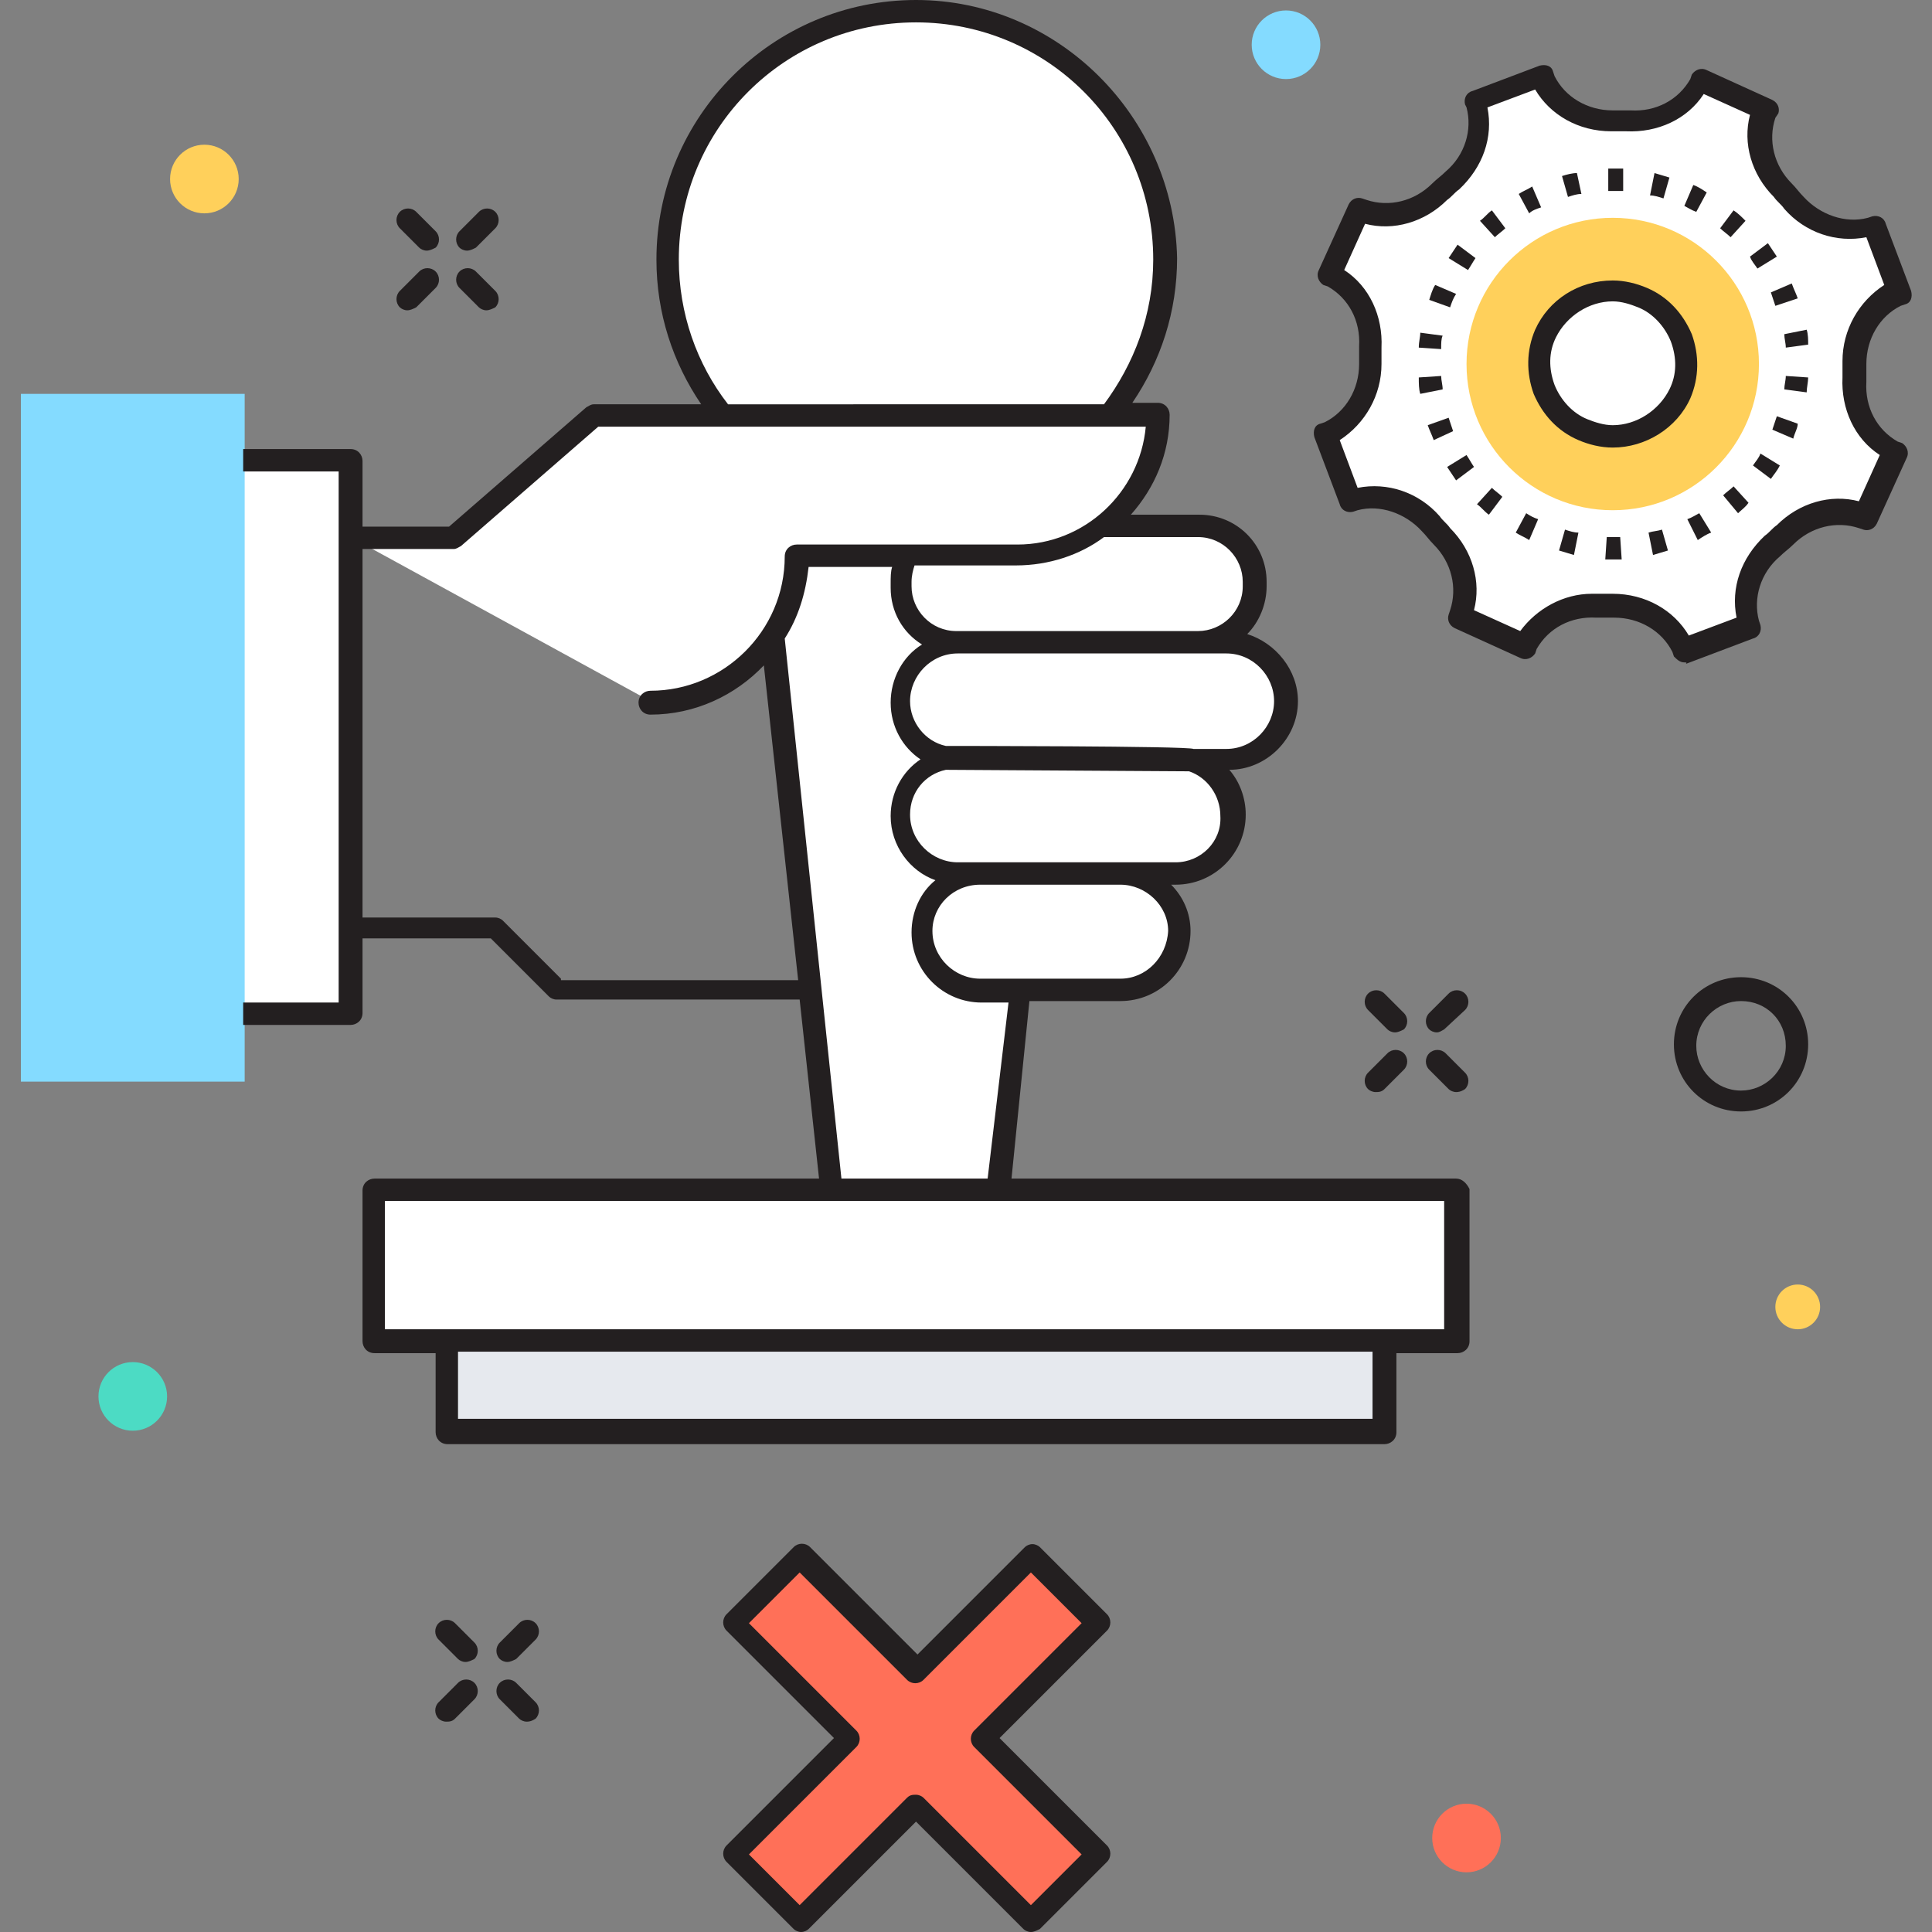 <?xml version="1.0" encoding="utf-8"?>
<!-- Generator: Adobe Illustrator 18.0.0, SVG Export Plug-In . SVG Version: 6.00 Build 0)  -->
<!DOCTYPE  svg PUBLIC "-//W3C//DTD SVG 1.1//EN" "http://www.w3.org/Graphics/SVG/1.1/DTD/svg11.dtd">
<svg  width="100px" height="100px" version="1.1" id="Layer_1" xmlns="http://www.w3.org/2000/svg" xmlns:xlink="http://www.w3.org/1999/xlink" x="0px" y="0px"
	 viewBox="0 0 129.5 129.5" enable-background="new 0 0 129.5 129.5" xml:space="preserve">
<rect x="0" y="0" width="129.5" height="129.5" fill="#808080" stroke="none"/>
<g>
	<g>
		<polygon fill="#FFFFFF" points="66.9,79.7 73.2,20.8 49.5,20.8 55.8,79.7 		"/>
		<circle fill="#FFFFFF" cx="61.4" cy="17.4" r="16.6"/>
		<rect x="13.7" y="30.9" fill="#FFFFFF" width="9.8" height="37.1"/>
		<g>
			<rect x="1.4" y="26.4" fill="#84DBFF" width="15" height="46.1"/>
		</g>
		<path fill="#FFFFFF" d="M75.1,66.3h-9.4c-2.2,0-3.9-1.7-3.9-3.9l0,0c0-2.2,1.7-3.9,3.9-3.9h9.4c2.2,0,3.9,1.7,3.9,3.9l0,0
			C79,64.6,77.2,66.3,75.1,66.3z"/>
		<path fill="#FFFFFF" d="M78.8,58.5H64.2c-2.2,0-3.9-1.7-3.9-3.9l0,0c0-2.2,1.7-3.9,3.9-3.9h14.5c2.2,0,3.9,1.7,3.9,3.9l0,0
			C82.7,56.8,80.9,58.5,78.8,58.5z"/>
		<path fill="#FFFFFF" d="M82.3,50.9h-18c-2.2,0-3.9-1.7-3.9-3.9l0,0c0-2.2,1.7-3.9,3.9-3.9h18c2.2,0,3.9,1.7,3.9,3.9l0,0
			C86.2,49.2,84.4,50.9,82.3,50.9z"/>
		<path fill="#FFFFFF" d="M80.3,43.1H64.1c-2.1,0-3.8-1.7-3.8-3.8v-0.3c0-2.1,1.7-3.8,3.8-3.8h16.2c2.1,0,3.8,1.7,3.8,3.8v0.3
			C84.1,41.4,82.4,43.1,80.3,43.1z"/>
		<path fill="#FFFFFF" d="M43.6,47L43.6,47c5.4,0,9.8-4.4,9.8-9.8l0,0h14.7c5.2,0,9.4-4.2,9.4-9.4l0,0H39.7L30.3,36h-6.8"/>
		<rect x="25.1" y="79.7" fill="#FFFFFF" width="72.5" height="10.1"/>
		<rect x="30" y="89.9" fill="#E6E9EE" width="62.8" height="6"/>
		<path fill="#231F20" d="M97.6,79H67.8L69,67.1h6.1c2.6,0,4.7-2.1,4.7-4.7c0-1.2-0.5-2.3-1.3-3.1h0.3c2.6,0,4.7-2.1,4.7-4.7
			c0-1.1-0.4-2.2-1.1-3c2.5,0,4.6-2.1,4.6-4.6c0-2.1-1.5-3.9-3.4-4.5c0.8-0.8,1.3-2,1.3-3.2v-0.3c0-2.5-2-4.5-4.5-4.5h-4.6
			c1.6-1.8,2.6-4.1,2.6-6.7c0-0.4-0.3-0.8-0.8-0.8h-1.7c1.9-2.8,3-6.1,3-9.7C78.7,7.8,70.9,0,61.4,0C51.8,0,44,7.8,44,17.4
			c0,3.6,1.1,6.9,3,9.7h-7.2c-0.2,0-0.3,0.1-0.5,0.2l-9.2,8h-5.8v-4.4c0-0.4-0.3-0.8-0.8-0.8h-7.2v1.5h6.4v35.6h-6.4v1.5h7.2
			c0.4,0,0.8-0.3,0.8-0.8v-5h8.6l3.9,3.9c0.1,0.1,0.3,0.2,0.5,0.2h16.3L54.9,79H25.1c-0.4,0-0.8,0.3-0.8,0.8v10.1
			c0,0.4,0.3,0.8,0.8,0.8h4.1v5.3c0,0.4,0.3,0.8,0.8,0.8h62.8c0.4,0,0.8-0.3,0.8-0.8v-5.3h4.1c0.4,0,0.8-0.3,0.8-0.8V79.7
			C98.3,79.3,98,79,97.6,79z M75.1,65.6h-9.4c-1.7,0-3.2-1.4-3.2-3.2c0-1.7,1.4-3.1,3.2-3.1h9.4c1.7,0,3.2,1.4,3.2,3.1
			C78.2,64.2,76.8,65.6,75.1,65.6z M78.8,57.8H64.2c-1.7,0-3.2-1.4-3.2-3.2c0-1.5,1-2.7,2.4-3c0.3,0,16.3,0.1,16.3,0.1
			c1.2,0.4,2.1,1.6,2.1,3C81.9,56.4,80.5,57.8,78.8,57.8z M85.4,47c0,1.7-1.4,3.2-3.2,3.2H80C79.6,50,63.7,50,63.4,50
			c-1.4-0.3-2.4-1.6-2.4-3c0-1.7,1.4-3.2,3.2-3.2h18C84,43.8,85.4,45.3,85.4,47z M80.3,36c1.7,0,3,1.4,3,3v0.3c0,1.7-1.4,3-3,3H64.1
			c-1.7,0-3-1.4-3-3v-0.3c0-0.4,0.1-0.8,0.2-1.1h6.8c2.2,0,4.3-0.7,5.9-1.9H80.3z M45.5,17.4c0-8.8,7.1-15.9,15.9-15.9
			c8.8,0,15.9,7.1,15.9,15.9c0,3.7-1.3,7-3.3,9.7H48.8C46.7,24.4,45.5,21,45.5,17.4z M37.6,65.6l-3.9-3.9c-0.1-0.1-0.3-0.2-0.5-0.2
			h-8.9V36.8h6.1c0.2,0,0.3-0.1,0.5-0.2l9.2-8h36.7c-0.4,4.4-4.1,7.9-8.6,7.9H53.4c-0.4,0-0.8,0.3-0.8,0.8c0,5-4.1,9-9,9
			c-0.4,0-0.8,0.3-0.8,0.8c0,0.4,0.3,0.8,0.8,0.8c3,0,5.7-1.3,7.6-3.3l2.3,21.1H37.6z M52.6,42.8c0.9-1.4,1.4-3,1.6-4.8h5.6
			c-0.1,0.3-0.1,0.7-0.1,1.1v0.3c0,1.6,0.8,3,2.1,3.8c-1.3,0.8-2.1,2.3-2.1,3.9c0,1.6,0.8,3,2,3.8c-1.2,0.8-2,2.2-2,3.8
			c0,2,1.3,3.7,3,4.3c-1,0.8-1.6,2.1-1.6,3.5c0,2.6,2.1,4.7,4.7,4.7h1.8L66.2,79h-9.8L52.6,42.8z M92,95.1H30.7v-4.5H92V95.1z
			 M96.8,89.1h-71v-8.6h71V89.1z"/>
		<g>
			<polygon fill="#FF7058" points="73.6,108.8 69.1,104.3 61.4,112 53.6,104.3 49.1,108.8 56.9,116.5 49.1,124.2 53.6,128.7 
				61.4,121 69.1,128.7 73.6,124.2 65.9,116.5 			"/>
			<path fill="#231F20" d="M69.1,129.5c-0.2,0-0.4-0.1-0.5-0.2l-7.2-7.2l-7.2,7.2c-0.1,0.1-0.3,0.2-0.5,0.2l0,0
				c-0.2,0-0.4-0.1-0.5-0.2l-4.5-4.5c-0.3-0.3-0.3-0.8,0-1.1l7.2-7.2l-7.2-7.2c-0.3-0.3-0.3-0.8,0-1.1l4.5-4.5
				c0.3-0.3,0.8-0.3,1.1,0l7.2,7.2l7.2-7.2c0.1-0.1,0.3-0.2,0.5-0.2l0,0c0.2,0,0.4,0.1,0.5,0.2l4.5,4.5c0.3,0.3,0.3,0.8,0,1.1
				l-7.2,7.2l7.2,7.2c0.3,0.3,0.3,0.8,0,1.1l-4.5,4.5C69.5,129.4,69.3,129.5,69.1,129.5z M61.4,120.3L61.4,120.3
				c0.2,0,0.4,0.1,0.5,0.2l7.2,7.2l3.4-3.4l-7.2-7.2c-0.3-0.3-0.3-0.8,0-1.1l7.2-7.2l-3.4-3.4l-7.2,7.2c-0.3,0.3-0.8,0.3-1.1,0
				l-7.2-7.2l-3.4,3.4l7.2,7.2c0.3,0.3,0.3,0.8,0,1.1l-7.2,7.2l3.4,3.4l7.2-7.2C61,120.3,61.2,120.3,61.4,120.3z"/>
		</g>
		<g>
			<g>
				<path fill="#FFFFFF" d="M118.4,7.4l-4.4-2l-0.1,0.3c-0.9,1.7-2.8,2.6-4.7,2.5c-0.4,0-0.7,0-1.1,0c-1.9,0-3.7-1-4.6-2.7l-0.1-0.3
					l-4.5,1.7L99,7.1c0.5,1.9-0.1,3.8-1.6,5.1c-0.3,0.2-0.6,0.5-0.8,0.8c-1.3,1.4-3.3,1.9-5.1,1.3l-0.3-0.1l-2,4.4l0.3,0.1
					c1.7,0.9,2.6,2.8,2.5,4.7c0,0.4,0,0.7,0,1.1c0,1.9-1,3.7-2.7,4.6l-0.3,0.1l1.7,4.5l0.3-0.1c1.9-0.5,3.8,0.1,5.1,1.6
					c0.2,0.3,0.5,0.6,0.8,0.8c1.4,1.3,1.9,3.3,1.3,5.1l-0.1,0.3l4.4,2l0.1-0.3c0.9-1.7,2.8-2.6,4.7-2.5c0.4,0,0.7,0,1.1,0
					c1.9,0,3.7,1,4.6,2.7l0.1,0.3l4.5-1.7l-0.1-0.3c-0.5-1.9,0.1-3.8,1.6-5.1c0.3-0.2,0.6-0.5,0.8-0.8c1.3-1.4,3.3-1.9,5.1-1.3
					l0.3,0.1l2-4.4l-0.3-0.1c-1.7-0.9-2.6-2.8-2.5-4.7c0-0.4,0-0.7,0-1.1c0-1.9,1-3.7,2.7-4.6l0.3-0.1l-1.7-4.5l-0.3,0.1
					c-1.9,0.5-3.8-0.1-5.1-1.6c-0.2-0.3-0.5-0.6-0.8-0.8c-1.4-1.3-1.9-3.3-1.3-5.1L118.4,7.4z"/>
				<path fill="#231F20" d="M112.9,44.4c-0.3,0-0.5-0.2-0.7-0.4l-0.1-0.3c-0.7-1.4-2.2-2.3-3.9-2.3c-0.4,0-0.8,0-1.2,0
					c-1.7-0.1-3.2,0.7-4,2.1l-0.1,0.3c-0.2,0.3-0.6,0.5-1,0.3l-4.4-2c-0.4-0.2-0.5-0.6-0.4-0.9l0.1-0.3c0.5-1.5,0.1-3.2-1.1-4.4
					c-0.3-0.3-0.5-0.6-0.8-0.9c-1.1-1.2-2.8-1.8-4.3-1.4l-0.3,0.1c-0.4,0.1-0.8-0.1-0.9-0.5l-1.7-4.5c-0.1-0.4,0-0.8,0.4-0.9
					l0.3-0.1c1.4-0.7,2.3-2.2,2.3-3.9c0-0.4,0-0.8,0-1.2c0.1-1.7-0.7-3.2-2.1-4l-0.3-0.1c-0.3-0.2-0.5-0.6-0.3-1l2-4.4
					c0.2-0.4,0.6-0.5,0.9-0.4l0.3,0.1c1.5,0.5,3.2,0.1,4.4-1.1c0.3-0.3,0.6-0.5,0.9-0.8c1.3-1.1,1.8-2.8,1.4-4.3L98.2,7
					c-0.1-0.4,0.1-0.8,0.5-0.9l4.5-1.7c0.4-0.1,0.8,0,0.9,0.4l0.1,0.3c0.7,1.4,2.2,2.3,3.9,2.3c0.4,0,0.8,0,1.2,0
					c1.7,0.1,3.2-0.7,4-2.1l0.1-0.3c0.2-0.3,0.6-0.5,1-0.3l4.4,2c0.4,0.2,0.5,0.6,0.4,0.9L119,7.9c-0.5,1.5-0.1,3.2,1.1,4.4
					c0.3,0.3,0.5,0.6,0.8,0.9c1.1,1.2,2.8,1.8,4.3,1.4l0.3-0.1c0.4-0.1,0.8,0.1,0.9,0.5l1.7,4.5c0.1,0.4,0,0.8-0.4,0.9l-0.3,0.1
					c-1.4,0.7-2.3,2.2-2.3,3.9c0,0.4,0,0.8,0,1.2c-0.1,1.7,0.7,3.2,2.1,4l0.3,0.1c0.3,0.2,0.5,0.6,0.3,1l-2,4.4
					c-0.2,0.4-0.6,0.5-0.9,0.4l-0.3-0.1c-1.5-0.5-3.2-0.1-4.4,1.1c-0.3,0.3-0.6,0.5-0.9,0.8c-1.3,1.1-1.8,2.8-1.4,4.3l0.1,0.3
					c0.1,0.4-0.1,0.8-0.5,0.9l-4.5,1.7C113.1,44.4,113,44.4,112.9,44.4z M106.7,39.8c0.1,0,0.3,0,0.4,0c0.3,0,0.7,0,1,0
					c2.2,0,4.1,1.1,5.1,2.8l3.2-1.2c-0.4-2,0.3-4,1.9-5.5c0.3-0.2,0.5-0.5,0.8-0.7c1.5-1.5,3.6-2.1,5.5-1.6l1.4-3.1
					c-1.7-1.1-2.6-3.1-2.5-5.2c0-0.4,0-0.7,0-1.1c0-2.1,1.1-4,2.8-5.1l-1.2-3.2c-2,0.4-4.1-0.3-5.5-1.9c-0.2-0.3-0.5-0.5-0.7-0.8
					c-1.5-1.5-2.1-3.6-1.6-5.5l-3.1-1.4c-1.1,1.7-3.1,2.6-5.2,2.5c-0.3,0-0.7,0-1,0c0,0,0,0,0,0c-2.2,0-4.1-1.1-5.1-2.8l-3.2,1.2
					c0.4,2-0.3,4-1.9,5.5c-0.3,0.2-0.5,0.5-0.8,0.7c-1.5,1.5-3.6,2.1-5.5,1.6l-1.4,3.1c1.7,1.1,2.6,3.1,2.5,5.2c0,0.4,0,0.7,0,1.1
					c0,2.1-1.1,4-2.8,5.1l1.2,3.2c2-0.4,4.1,0.3,5.5,1.9c0.2,0.3,0.5,0.5,0.7,0.8c1.5,1.5,2.1,3.6,1.6,5.5l3.1,1.4
					C103,40.8,104.8,39.8,106.7,39.8z"/>
			</g>
			<g>
				<path fill="#231F20" d="M108.1,37.5c-0.2,0-0.3,0-0.5,0l0.1-1.5c0.3,0,0.6,0,0.9,0l0.1,1.5C108.5,37.5,108.3,37.5,108.1,37.5z
					 M105.5,37.2c-0.3-0.1-0.7-0.2-1-0.3l0.4-1.4c0.3,0.1,0.6,0.2,0.9,0.2L105.5,37.2z M110.8,37.2l-0.3-1.5
					c0.3-0.1,0.6-0.1,0.9-0.2l0.4,1.4C111.5,37,111.1,37.1,110.8,37.2z M102.5,36.2c-0.3-0.2-0.6-0.3-0.9-0.5l0.7-1.3
					c0.3,0.2,0.5,0.3,0.8,0.4L102.5,36.2z M113.8,36.2l-0.7-1.4c0.3-0.1,0.6-0.3,0.8-0.4l0.8,1.3C114.4,35.8,114.1,36,113.8,36.2z
					 M99.8,34.5c-0.3-0.2-0.5-0.5-0.8-0.7l1-1.1c0.2,0.2,0.5,0.4,0.7,0.6L99.8,34.5z M116.5,34.4l-1-1.2c0.2-0.2,0.5-0.4,0.7-0.6
					l1,1.1C117,34,116.7,34.2,116.5,34.4z M97.6,32.2c-0.2-0.3-0.4-0.6-0.6-0.9l1.3-0.8c0.2,0.3,0.3,0.5,0.5,0.8L97.6,32.2z
					 M118.7,32.1l-1.2-0.9c0.2-0.3,0.4-0.5,0.5-0.8l1.3,0.8C119.1,31.6,118.9,31.8,118.7,32.1z M96.1,29.5c-0.1-0.3-0.3-0.7-0.4-1
					l1.4-0.5c0.1,0.3,0.2,0.6,0.3,0.9L96.1,29.5z M120.2,29.4l-1.4-0.6c0.1-0.3,0.2-0.6,0.3-0.9l1.4,0.5
					C120.5,28.7,120.3,29,120.2,29.4z M95.2,26.4c-0.1-0.3-0.1-0.7-0.1-1.1l1.5-0.1c0,0.3,0.1,0.6,0.1,0.9L95.2,26.4z M121.1,26.3
					l-1.5-0.2c0-0.3,0.1-0.6,0.1-0.9l1.5,0.1C121.2,25.6,121.1,26,121.1,26.3z M96.6,23.4l-1.5-0.1c0-0.4,0.1-0.7,0.1-1l1.5,0.2
					C96.6,22.7,96.6,23,96.6,23.4z M119.7,23.3c0-0.3-0.1-0.6-0.1-0.9l1.5-0.3c0.1,0.3,0.1,0.7,0.1,1L119.7,23.3z M97.2,20.6
					l-1.4-0.5c0.1-0.3,0.2-0.7,0.4-1l1.4,0.6C97.4,20,97.3,20.3,97.2,20.6z M119,20.5c-0.1-0.3-0.2-0.6-0.3-0.9l1.4-0.6
					c0.1,0.3,0.3,0.7,0.4,1L119,20.5z M98.4,18.1l-1.3-0.8c0.2-0.3,0.4-0.6,0.6-0.9l1.2,0.9C98.7,17.6,98.6,17.8,98.4,18.1z
					 M117.8,18c-0.2-0.3-0.4-0.5-0.5-0.8l1.2-0.9c0.2,0.3,0.4,0.6,0.6,0.9L117.8,18z M100.2,15.9l-1-1.1c0.3-0.2,0.5-0.5,0.8-0.7
					l0.9,1.2C100.7,15.5,100.4,15.7,100.2,15.9z M116,15.9c-0.2-0.2-0.5-0.4-0.7-0.6l0.9-1.2c0.3,0.2,0.5,0.4,0.8,0.7L116,15.9z
					 M102.5,14.3l-0.7-1.3c0.3-0.2,0.6-0.3,0.9-0.5l0.6,1.4C103,14,102.7,14.1,102.5,14.3z M113.7,14.2c-0.3-0.1-0.6-0.3-0.8-0.4
					l0.6-1.4c0.3,0.1,0.6,0.3,0.9,0.5L113.7,14.2z M111.5,13.3c-0.3-0.1-0.6-0.2-0.9-0.2l0.3-1.5c0.3,0.1,0.7,0.2,1,0.3L111.5,13.3z
					 M105.1,13.2l-0.4-1.4c0.3-0.1,0.7-0.2,1-0.2L106,13C105.7,13,105.4,13.1,105.1,13.2z M108.8,12.8c-0.2,0-0.4,0-0.7,0l-0.3,0
					l0-1.5l0.3,0c0.2,0,0.5,0,0.7,0L108.8,12.8z"/>
			</g>
			<g>
				<circle fill="#FFD05B" cx="108.1" cy="24.4" r="9.8"/>
			</g>
			<g>
				<circle fill="#FFFFFF" cx="108.1" cy="24.4" r="4.9"/>
				<path fill="#231F20" d="M108.1,30c-0.8,0-1.6-0.2-2.3-0.5c-1.4-0.6-2.4-1.7-3-3.1c-0.5-1.4-0.5-2.9,0.1-4.3
					c0.9-2,2.9-3.3,5.2-3.3c0.8,0,1.6,0.2,2.3,0.5c1.4,0.6,2.4,1.7,3,3.1c0.5,1.4,0.5,2.9-0.1,4.3C112.4,28.7,110.3,30,108.1,30z
					 M108.1,20.2c-1.6,0-3.1,1-3.8,2.4c-0.5,1-0.5,2.1-0.1,3.2c0.4,1,1.2,1.9,2.2,2.3c0.5,0.2,1.1,0.4,1.7,0.4c1.6,0,3.1-1,3.8-2.4
					c0.5-1,0.5-2.1,0.1-3.2c-0.4-1-1.2-1.9-2.2-2.3C109.3,20.4,108.7,20.2,108.1,20.2z"/>
			</g>
		</g>
		<g>
			<g>
				<g>
					<path fill="#231F20" d="M34,111.4c-0.2,0-0.4-0.1-0.5-0.2c-0.3-0.3-0.3-0.8,0-1.1l1.3-1.3c0.3-0.3,0.8-0.3,1.1,0
						c0.3,0.3,0.3,0.8,0,1.1l-1.3,1.3C34.4,111.3,34.2,111.4,34,111.4z"/>
				</g>
				<g>
					<path fill="#231F20" d="M29.9,115.4c-0.2,0-0.4-0.1-0.5-0.2c-0.3-0.3-0.3-0.8,0-1.1l1.3-1.3c0.3-0.3,0.8-0.3,1.1,0
						c0.3,0.3,0.3,0.8,0,1.1l-1.3,1.3C30.3,115.4,30.1,115.4,29.9,115.4z"/>
				</g>
				<g>
					<path fill="#231F20" d="M35.3,115.4c-0.2,0-0.4-0.1-0.5-0.2l-1.3-1.3c-0.3-0.3-0.3-0.8,0-1.1c0.3-0.3,0.8-0.3,1.1,0l1.3,1.3
						c0.3,0.3,0.3,0.8,0,1.1C35.6,115.4,35.4,115.4,35.3,115.4z"/>
				</g>
				<g>
					<path fill="#231F20" d="M31.2,111.4c-0.2,0-0.4-0.1-0.5-0.2l-1.3-1.3c-0.3-0.3-0.3-0.8,0-1.1c0.3-0.3,0.8-0.3,1.1,0l1.3,1.3
						c0.3,0.3,0.3,0.8,0,1.1C31.6,111.3,31.4,111.4,31.2,111.4z"/>
				</g>
			</g>
			<g>
				<g>
					<path fill="#231F20" d="M96.3,69.2c-0.2,0-0.4-0.1-0.5-0.2c-0.3-0.3-0.3-0.8,0-1.1l1.3-1.3c0.3-0.3,0.8-0.3,1.1,0
						c0.3,0.3,0.3,0.8,0,1.1L96.8,69C96.6,69.1,96.5,69.2,96.3,69.2z"/>
				</g>
				<g>
					<path fill="#231F20" d="M92.2,73.2c-0.2,0-0.4-0.1-0.5-0.2c-0.3-0.3-0.3-0.8,0-1.1l1.3-1.3c0.3-0.3,0.8-0.3,1.1,0
						c0.3,0.3,0.3,0.8,0,1.1L92.8,73C92.6,73.2,92.4,73.2,92.2,73.2z"/>
				</g>
				<g>
					<path fill="#231F20" d="M97.6,73.2c-0.2,0-0.4-0.1-0.5-0.2l-1.3-1.3c-0.3-0.3-0.3-0.8,0-1.1c0.3-0.3,0.8-0.3,1.1,0l1.3,1.3
						c0.3,0.3,0.3,0.8,0,1.1C97.9,73.2,97.7,73.2,97.6,73.2z"/>
				</g>
				<g>
					<path fill="#231F20" d="M93.5,69.2c-0.2,0-0.4-0.1-0.5-0.2l-1.3-1.3c-0.3-0.3-0.3-0.8,0-1.1c0.3-0.3,0.8-0.3,1.1,0l1.3,1.3
						c0.3,0.3,0.3,0.8,0,1.1C93.9,69.1,93.7,69.2,93.5,69.2z"/>
				</g>
			</g>
			<g>
				<g>
					<path fill="#231F20" d="M31.3,16.8c-0.2,0-0.4-0.1-0.5-0.2c-0.3-0.3-0.3-0.8,0-1.1l1.3-1.3c0.3-0.3,0.8-0.3,1.1,0
						c0.3,0.3,0.3,0.8,0,1.1l-1.3,1.3C31.7,16.7,31.5,16.8,31.3,16.8z"/>
				</g>
				<g>
					<path fill="#231F20" d="M27.3,20.8c-0.2,0-0.4-0.1-0.5-0.2c-0.3-0.3-0.3-0.8,0-1.1l1.3-1.3c0.3-0.3,0.8-0.3,1.1,0
						c0.3,0.3,0.3,0.8,0,1.1l-1.3,1.3C27.7,20.7,27.5,20.8,27.3,20.8z"/>
				</g>
				<g>
					<path fill="#231F20" d="M32.6,20.8c-0.2,0-0.4-0.1-0.5-0.2l-1.3-1.3c-0.3-0.3-0.3-0.8,0-1.1c0.3-0.3,0.8-0.3,1.1,0l1.3,1.3
						c0.3,0.3,0.3,0.8,0,1.1C33,20.7,32.8,20.8,32.6,20.8z"/>
				</g>
				<g>
					<path fill="#231F20" d="M28.6,16.8c-0.2,0-0.4-0.1-0.5-0.2l-1.3-1.3c-0.3-0.3-0.3-0.8,0-1.1c0.3-0.3,0.8-0.3,1.1,0l1.3,1.3
						c0.3,0.3,0.3,0.8,0,1.1C29,16.7,28.8,16.8,28.6,16.8z"/>
				</g>
			</g>
			<g>
				<circle fill="#FF7058" cx="98.3" cy="123.2" r="2.3"/>
			</g>
			<g>
				<circle fill="#84DBFF" cx="86.2" cy="3" r="2.3"/>
			</g>
			<g>
				<circle fill="#FFD05B" cx="120.5" cy="87.6" r="1.5"/>
			</g>
			<g>
				<circle fill="#4CDBC4" cx="8.9" cy="93.6" r="2.3"/>
			</g>
			<g>
				<circle fill="#FFD05B" cx="13.7" cy="12" r="2.3"/>
			</g>
			<g>
				<path fill="#231F20" d="M116.7,74.5c-2.5,0-4.5-2-4.5-4.5c0-2.5,2-4.5,4.5-4.5c2.5,0,4.5,2,4.5,4.5
					C121.2,72.5,119.2,74.5,116.7,74.5z M116.7,67.1c-1.6,0-3,1.3-3,3c0,1.6,1.3,3,3,3c1.6,0,3-1.3,3-3
					C119.7,68.4,118.4,67.1,116.7,67.1z"/>
			</g>
		</g>
	</g>
</g>
</svg>

